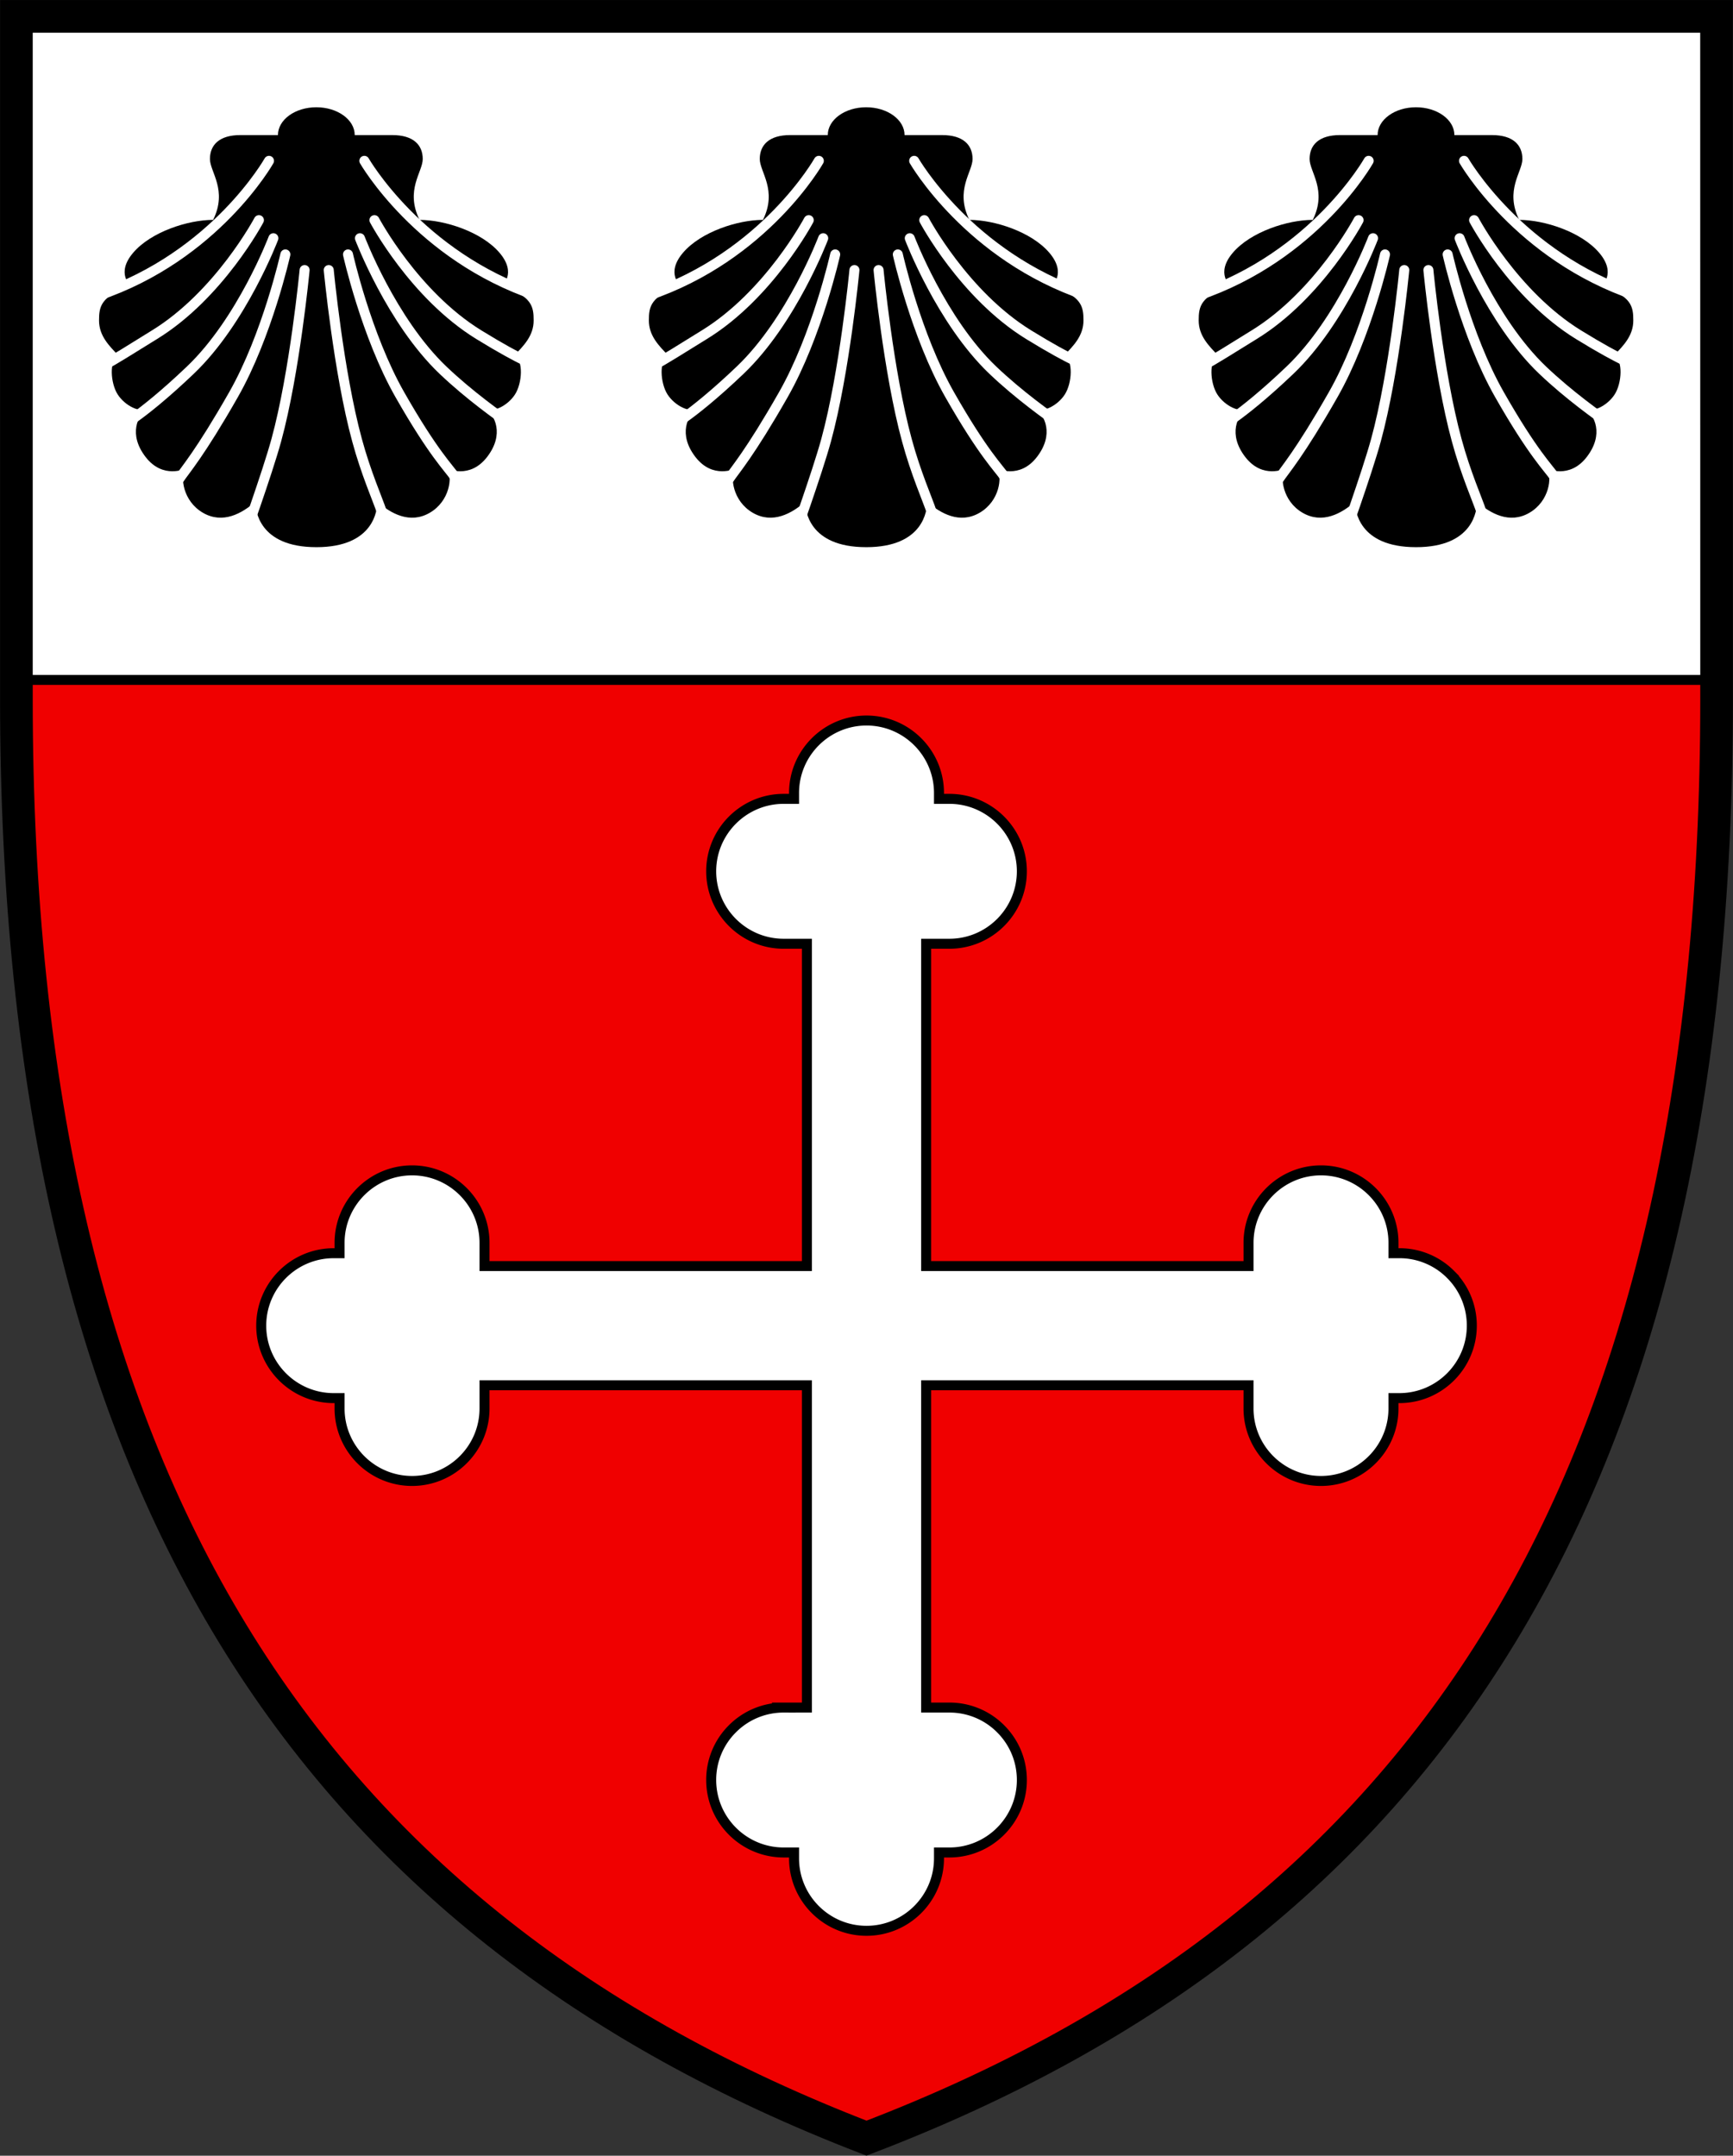 <?xml version="1.0" encoding="UTF-8"?>
<svg width="520" height="647" version="1.1" xmlns="http://www.w3.org/2000/svg" xmlns:xlink="http://www.w3.org/1999/xlink">
 <rect width="100%" height="100%" fill="#333333" stroke="none"/>
 <path d="M4.92 4.92v199.14h510.16l-.02-199.14H4.92z" fill="#fff"/>
 <path d="M515.08 204.06H4.92v5.76c0 236.36 87.93 367.46 255.08 431.91 168.02-64.19 255.08-195.53 255.08-431.91v-5.76z" fill="#f00000" stroke="#000" stroke-width="3"/>
 <g id="a" fill="none">
  <path transform="translate(-2.235 -14.06) scale(.868)" d="M302 205.4c19.986 0 21.089-12.959 21.089-15.695 4.635 4.037 11.271 7.814 18.157 3.776 6.889-4.037 7.89-12.373 6.013-15.239 0 0 7.764 3.777 13.774-4.039 6.012-7.815 2.755-14.457-.752-16.932 2.505 1.954 7.889-.781 10.394-4.689 2.506-3.909 3.005-11.853-.248-13.473 3.149-3.275 6.691-6.754 6.691-12.077 0-4.822-.529-8.393-11.04-11.938 0 0 5.418-4.268-.773-11.514-6.194-7.247-18.969-11.351-27.63-11.351-5.072-10.292 1.104-16.586 1.104-21.044 0-4.921-3.311-8.277-10.475-8.277H315.27c0-5.314-5.941-9.621-13.271-9.621s-13.271 4.307-13.271 9.621h-13.035c-7.162 0-10.475 3.355-10.475 8.277 0 4.458 6.178 10.752 1.105 21.044-8.662 0-21.436 4.105-27.628 11.351-6.193 7.247-.773 11.514-.773 11.514-10.512 3.545-11.041 7.117-11.041 11.938 0 5.322 3.542 8.801 6.69 12.077-3.253 1.62-2.752 9.564-.248 13.473 2.504 3.908 7.89 6.643 10.394 4.689-3.506 2.475-6.762 9.117-.751 16.932 6.01 7.816 13.774 4.039 13.774 4.039-1.878 2.866-.876 11.202 6.011 15.239 6.889 4.038 13.525.261 18.159-3.776.002 2.736 1.105 15.695 21.09 15.695z" fill="#000" stroke-width="3.455"/>
  <path d="m256.38 81.048s-2.933 30.717-8.494 51.071c-2.718 9.952-10.544 31.696-10.543 31.698m26.278-82.768s2.934 30.717 8.494 51.071c2.68 9.915 6.217 17.853 7.392 21.411m-28.902-77.17s-5.437 24.316-15.55 42.072c-10.112 17.758-14.614 22.743-16.245 25.231m28.2-72.167s-9.378 24.766-24.902 39.584c-7.937 7.578-13.834 12.185-16.878 14.334m37.439-59.347s-11.87 22.423-31.317 34.382c-6.99 4.298-12.287 7.713-15.112 9.12m-1.887-20.797c35.263-11.897 51.34-40.505 51.34-40.505m23.703 28.093s5.436 24.316 15.548 42.072c10.113 17.758 14.813 22.144 16.445 24.632m-28.407-71.568s9.377 24.766 24.9 39.584c7.94 7.578 16.863 13.867 19.908 16.016m-40.458-61.029s11.87 22.423 31.318 34.382c6.99 4.298 10.87 6.321 13.694 7.728m3.585-19.448c-35.262-11.897-51.624-40.462-51.624-40.462" stroke="#fff" stroke-linecap="round" stroke-width="3"/>
 </g>
 <use transform="translate(-164.98)" width="100%" height="100%" fill="#fcdb00" stroke-width="3.455" xlink:href="#a"/>
 <use transform="translate(164.98)" width="100%" height="100%" fill="#fcdb00" xlink:href="#a"/>
 <path d="M515.08 209.82c0 236.38-87.058 367.72-255.08 431.91C92.85 577.283 4.92 446.18 4.92 209.82V4.92h510.14z" fill="none" stroke="#000" stroke-width="9.8"/>
 <path d="M435.26 382.5a21.6 21.6 0 0 0-15.377-6.371h-1.763v-3.117c0-11.991-9.756-21.746-21.744-21.746-11.99 0-21.744 9.756-21.744 21.746v6.972h-96.734v-96.732h6.972c11.991 0 21.745-9.755 21.745-21.745s-9.755-21.745-21.745-21.745h-3.119V238c0-11.991-9.755-21.745-21.745-21.745S238.261 226.01 238.261 238v1.763h-3.118c-11.99 0-21.745 9.756-21.745 21.745 0 11.99 9.756 21.745 21.745 21.745h6.974v96.732h-96.733v-6.972c0-11.991-9.756-21.746-21.744-21.746-11.991 0-21.746 9.756-21.746 21.746v3.117h-1.763c-11.99 0-21.746 9.755-21.746 21.746 0 11.99 9.756 21.746 21.746 21.746h1.763v3.117c0 11.991 9.755 21.746 21.746 21.746 11.99 0 21.744-9.756 21.744-21.746v-6.972h96.733v96.732h-6.974a21.602 21.602 0 0 0-15.376 6.369 21.608 21.608 0 0 0-6.369 15.379c0 11.99 9.755 21.743 21.745 21.743h3.118v1.763c0 11.991 9.755 21.745 21.745 21.745s21.745-9.755 21.745-21.745v-1.763h3.119c11.991 0 21.745-9.755 21.745-21.743 0-5.81-2.262-11.27-6.37-15.38a21.602 21.602 0 0 0-15.376-6.368h-6.973v-96.732h96.733v6.972c0 11.991 9.756 21.746 21.744 21.746 11.991 0 21.745-9.756 21.745-21.746v-3.117h1.763c11.99 0 21.745-9.756 21.745-21.746v-.002a21.592 21.592 0 0 0-6.367-15.373z" fill="#fff" stroke="#000" stroke-width="3"/>
</svg>
